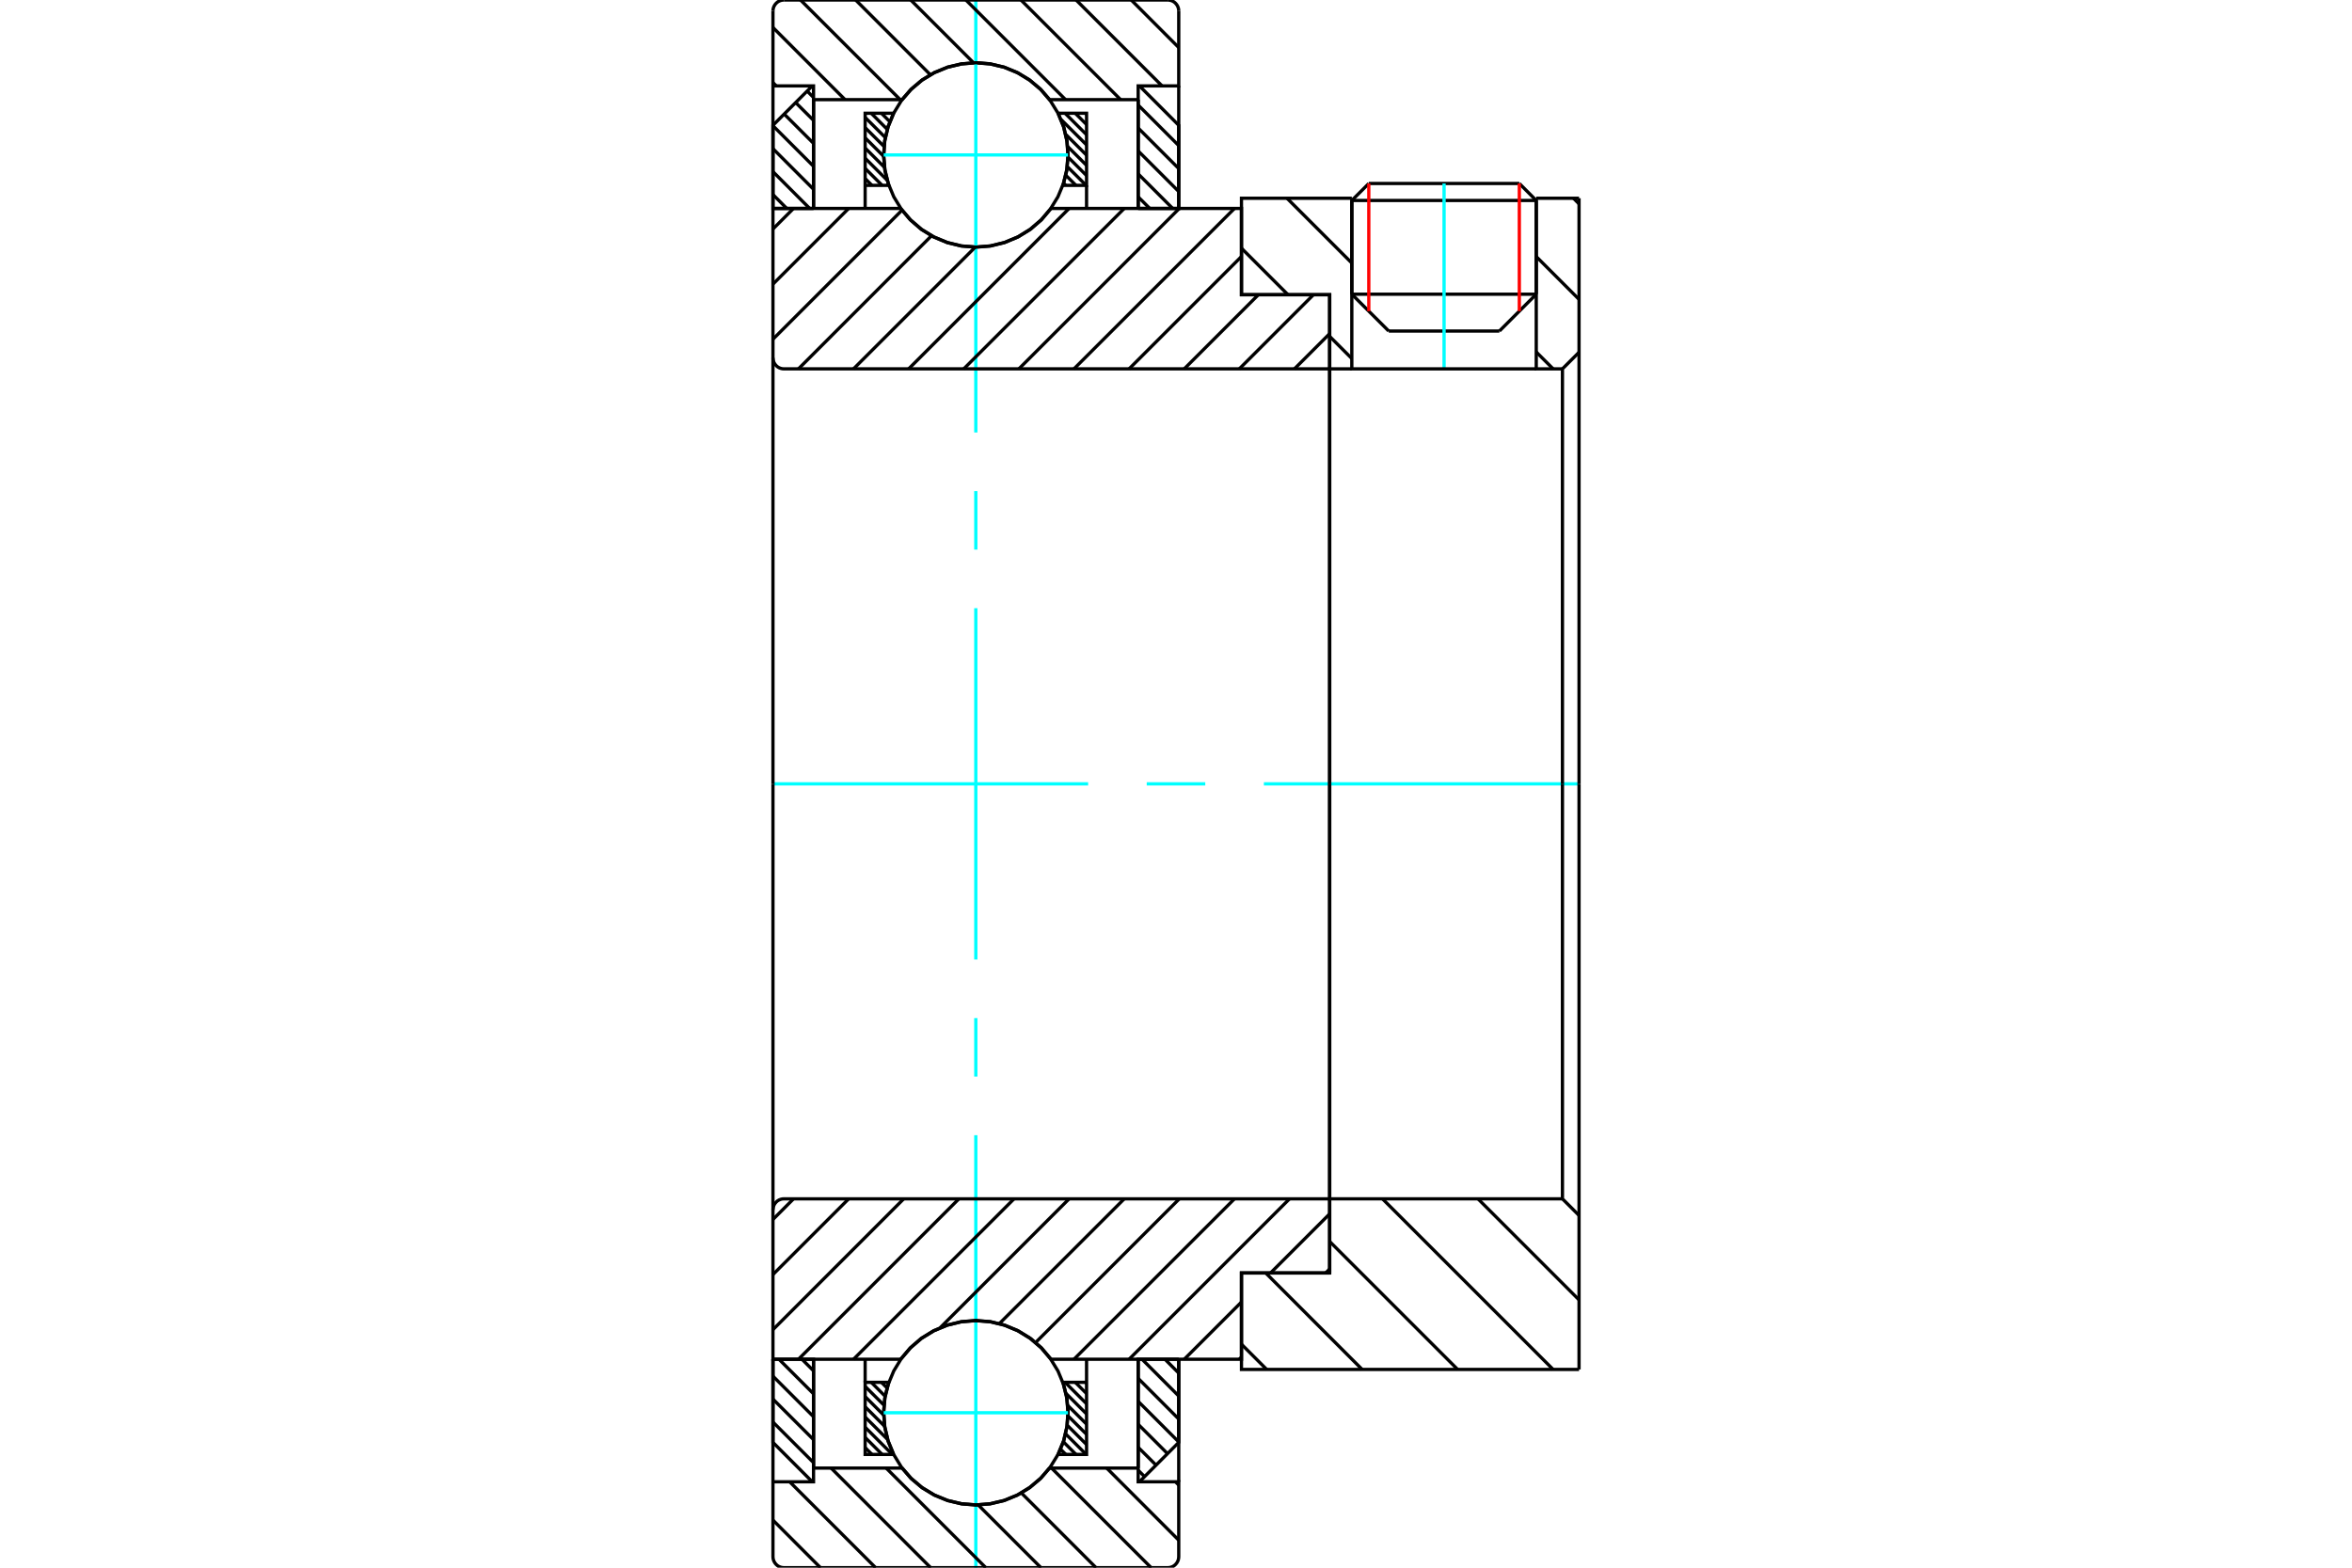 <?xml version="1.0" standalone="no"?>
<!DOCTYPE svg PUBLIC "-//W3C//DTD SVG 1.1//EN"
	"http://www.w3.org/Graphics/SVG/1.1/DTD/svg11.dtd">
<svg xmlns="http://www.w3.org/2000/svg" height="100%" width="100%" viewBox="0 0 36000 24000">
	<rect x="-1800" y="-1200" width="39600" height="26400" style="fill:#FFF"/>
	<g style="fill:none; fill-rule:evenodd" transform="matrix(1 0 0 1 0 0)">
		<g style="fill:none; stroke:#000; stroke-width:50; shape-rendering:geometricPrecision">
			<line x1="21256" y1="5068" x2="22950" y2="5068"/>
			<line x1="20691" y1="4504" x2="23514" y2="4504"/>
			<line x1="20691" y1="3069" x2="23514" y2="3069"/>
			<line x1="20951" y1="2809" x2="23255" y2="2809"/>
			<line x1="20691" y1="4504" x2="21256" y2="5068"/>
			<line x1="22950" y1="5068" x2="23514" y2="4504"/>
			<line x1="20691" y1="3069" x2="20691" y2="4504"/>
			<line x1="23514" y1="4504" x2="23514" y2="3069"/>
			<line x1="20951" y1="2809" x2="20691" y2="3069"/>
			<line x1="23514" y1="3069" x2="23255" y2="2809"/>
		</g>
		<g style="fill:none; stroke:#0FF; stroke-width:50; shape-rendering:geometricPrecision">
			<line x1="22103" y1="5647" x2="22103" y2="2809"/>
		</g>
		<g style="fill:none; stroke:#000; stroke-width:50; shape-rendering:geometricPrecision">
			<line x1="11831" y1="21771" x2="12452" y2="22392"/>
			<line x1="11831" y1="21419" x2="12452" y2="22040"/>
			<line x1="11831" y1="21068" x2="12452" y2="21689"/>
			<line x1="11923" y1="20809" x2="12452" y2="21338"/>
			<line x1="12275" y1="20809" x2="12452" y2="20986"/>
			<polyline points="11831,20809 11831,22082 12433,22685"/>
			<polyline points="12452,22475 12452,20809 11831,20809"/>
		</g>
		<g style="fill:none; stroke:#0FF; stroke-width:50; shape-rendering:geometricPrecision">
			<line x1="11831" y1="12000" x2="16655" y2="12000"/>
			<line x1="17552" y1="12000" x2="18448" y2="12000"/>
			<line x1="19345" y1="12000" x2="24169" y2="12000"/>
		</g>
		<g style="fill:none; stroke:#000; stroke-width:50; shape-rendering:geometricPrecision">
			<line x1="11831" y1="2979" x2="12042" y2="3191"/>
			<line x1="11831" y1="2628" x2="12393" y2="3191"/>
			<line x1="11831" y1="2276" x2="12452" y2="2898"/>
			<line x1="11831" y1="1925" x2="12452" y2="2546"/>
			<line x1="12003" y1="1746" x2="12452" y2="2195"/>
			<line x1="12178" y1="1570" x2="12452" y2="1843"/>
			<line x1="12354" y1="1394" x2="12452" y2="1492"/>
			<line x1="12452" y1="3191" x2="12452" y2="1525"/>
			<polyline points="12433,1315 11831,1918 11831,3191 12452,3191"/>
			<line x1="17831" y1="20809" x2="18042" y2="21021"/>
			<line x1="17480" y1="20809" x2="18042" y2="21372"/>
			<line x1="17421" y1="21102" x2="18042" y2="21724"/>
			<line x1="17421" y1="21454" x2="18042" y2="22075"/>
			<line x1="17421" y1="21805" x2="17870" y2="22254"/>
			<line x1="17421" y1="22157" x2="17695" y2="22430"/>
			<line x1="17421" y1="22508" x2="17519" y2="22606"/>
			<polyline points="18042,20809 18042,22082 17440,22685"/>
			<polyline points="17421,22475 17421,20809 18042,20809"/>
			<line x1="17421" y1="1608" x2="18042" y2="2229"/>
			<line x1="17421" y1="1960" x2="18042" y2="2581"/>
			<line x1="17421" y1="2311" x2="18042" y2="2932"/>
			<line x1="17421" y1="2662" x2="17949" y2="3191"/>
			<line x1="17421" y1="3014" x2="17598" y2="3191"/>
			<line x1="17421" y1="3191" x2="17421" y2="1525"/>
			<polyline points="17440,1315 18042,1918 18042,3191 17421,3191"/>
			<line x1="16614" y1="21162" x2="16631" y2="21179"/>
			<line x1="16458" y1="21162" x2="16631" y2="21335"/>
			<line x1="16302" y1="21162" x2="16631" y2="21491"/>
			<line x1="16317" y1="21333" x2="16631" y2="21647"/>
			<line x1="16343" y1="21516" x2="16631" y2="21803"/>
			<line x1="16347" y1="21676" x2="16631" y2="21959"/>
			<line x1="16335" y1="21819" x2="16631" y2="22115"/>
			<line x1="16310" y1="21951" x2="16625" y2="22266"/>
			<line x1="16276" y1="22073" x2="16469" y2="22266"/>
			<line x1="16233" y1="22186" x2="16313" y2="22266"/>
			<line x1="13491" y1="21162" x2="13577" y2="21248"/>
			<line x1="13335" y1="21162" x2="13548" y2="21375"/>
			<line x1="13242" y1="21225" x2="13530" y2="21512"/>
			<line x1="13242" y1="21381" x2="13526" y2="21665"/>
			<line x1="13242" y1="21537" x2="13541" y2="21836"/>
			<line x1="13242" y1="21694" x2="13585" y2="22036"/>
			<line x1="13242" y1="21850" x2="13658" y2="22266"/>
			<line x1="13242" y1="22006" x2="13502" y2="22266"/>
			<line x1="13242" y1="22162" x2="13346" y2="22266"/>
			<line x1="13242" y1="21162" x2="13242" y2="20809"/>
			<polyline points="16631,20809 16631,21162 16631,22266 16196,22266 16282,22056 16333,21834 16348,21608 16327,21382 16269,21162 16631,21162"/>
			<polyline points="13677,22266 13242,22266 13242,21162 13604,21162 13546,21382 13525,21608 13540,21834 13591,22056 13677,22266"/>
			<line x1="16614" y1="1734" x2="16631" y2="1751"/>
			<line x1="16458" y1="1734" x2="16631" y2="1907"/>
			<line x1="16302" y1="1734" x2="16631" y2="2063"/>
			<line x1="16238" y1="1827" x2="16631" y2="2219"/>
			<line x1="16313" y1="2058" x2="16631" y2="2376"/>
			<line x1="16342" y1="2243" x2="16631" y2="2532"/>
			<line x1="16348" y1="2405" x2="16631" y2="2688"/>
			<line x1="16336" y1="2550" x2="16625" y2="2838"/>
			<line x1="16313" y1="2683" x2="16469" y2="2838"/>
			<line x1="16279" y1="2805" x2="16313" y2="2838"/>
			<line x1="13647" y1="1734" x2="13667" y2="1754"/>
			<line x1="13491" y1="1734" x2="13620" y2="1863"/>
			<line x1="13335" y1="1734" x2="13580" y2="1980"/>
			<line x1="13242" y1="1798" x2="13551" y2="2106"/>
			<line x1="13242" y1="1954" x2="13531" y2="2242"/>
			<line x1="13242" y1="2110" x2="13525" y2="2393"/>
			<line x1="13242" y1="2266" x2="13538" y2="2562"/>
			<line x1="13242" y1="2422" x2="13579" y2="2759"/>
			<line x1="13242" y1="2578" x2="13502" y2="2838"/>
			<line x1="13242" y1="2734" x2="13346" y2="2838"/>
			<line x1="16631" y1="2838" x2="16631" y2="3191"/>
			<polyline points="13242,3191 13242,2838 13242,1734 13677,1734 13591,1944 13540,2166 13525,2392 13546,2618 13604,2838 13242,2838"/>
			<polyline points="16196,1734 16631,1734 16631,2838 16269,2838 16327,2618 16348,2392 16333,2166 16282,1944 16196,1734"/>
			<polyline points="16347,2372 16329,2151 16278,1936 16193,1731 16077,1543 15934,1374 15765,1231 15577,1115 15372,1030 15157,979 14936,961 14716,979 14501,1030 14296,1115 14107,1231 13939,1374 13795,1543 13680,1731 13595,1936 13543,2151 13526,2372 13543,2592 13595,2808 13680,3012 13795,3201 13939,3369 14107,3513 14296,3628 14501,3713 14716,3765 14936,3782 15157,3765 15372,3713 15577,3628 15765,3513 15934,3369 16077,3201 16193,3012 16278,2808 16329,2592 16347,2372"/>
		</g>
		<g style="fill:none; stroke:#0FF; stroke-width:50; shape-rendering:geometricPrecision">
			<line x1="13526" y1="2372" x2="16347" y2="2372"/>
			<line x1="14936" y1="24000" x2="14936" y2="17379"/>
			<line x1="14936" y1="16482" x2="14936" y2="15586"/>
			<line x1="14936" y1="14689" x2="14936" y2="9311"/>
			<line x1="14936" y1="8414" x2="14936" y2="7518"/>
			<line x1="14936" y1="6621" x2="14936" y2="0"/>
		</g>
		<g style="fill:none; stroke:#000; stroke-width:50; shape-rendering:geometricPrecision">
			<polyline points="16347,21628 16329,21408 16278,21192 16193,20988 16077,20799 15934,20631 15765,20487 15577,20372 15372,20287 15157,20235 14936,20218 14716,20235 14501,20287 14296,20372 14107,20487 13939,20631 13795,20799 13680,20988 13595,21192 13543,21408 13526,21628 13543,21849 13595,22064 13680,22269 13795,22457 13939,22626 14107,22769 14296,22885 14501,22970 14716,23021 14936,23039 15157,23021 15372,22970 15577,22885 15765,22769 15934,22626 16077,22457 16193,22269 16278,22064 16329,21849 16347,21628"/>
		</g>
		<g style="fill:none; stroke:#0FF; stroke-width:50; shape-rendering:geometricPrecision">
			<line x1="13526" y1="21628" x2="16347" y2="21628"/>
		</g>
		<g style="fill:none; stroke:#000; stroke-width:50; shape-rendering:geometricPrecision">
			<line x1="22622" y1="18353" x2="24169" y2="19900"/>
			<line x1="21160" y1="18353" x2="23772" y2="20965"/>
			<line x1="20352" y1="19006" x2="22311" y2="20965"/>
			<line x1="19373" y1="19488" x2="20849" y2="20965"/>
			<line x1="19002" y1="20579" x2="19388" y2="20965"/>
			<line x1="24169" y1="12000" x2="24169" y2="20965"/>
			<polyline points="24169,18607 23915,18353 23915,12000"/>
			<polyline points="23915,18353 20352,18353 20352,12000"/>
			<polyline points="20352,18353 20352,19488 19002,19488 19002,20965 24169,20965"/>
			<line x1="24083" y1="3035" x2="24169" y2="3121"/>
			<line x1="23514" y1="3928" x2="24169" y2="4583"/>
			<line x1="23514" y1="5389" x2="23772" y2="5647"/>
			<line x1="19699" y1="3035" x2="20691" y2="4027"/>
			<line x1="19002" y1="3800" x2="19714" y2="4512"/>
			<line x1="20352" y1="5150" x2="20691" y2="5489"/>
			<line x1="24169" y1="12000" x2="24169" y2="3035"/>
			<polyline points="24169,5393 23915,5647 23915,12000"/>
			<polyline points="23915,5647 23514,5647 23514,3035"/>
			<polyline points="23514,5647 20691,5647 20691,3035"/>
			<polyline points="20691,5647 20352,5647 20352,12000"/>
			<polyline points="20352,5647 20352,4512 19002,4512 19002,3035 20691,3035"/>
			<line x1="23514" y1="3035" x2="24169" y2="3035"/>
			<line x1="20352" y1="19427" x2="20291" y2="19488"/>
			<line x1="19002" y1="20776" x2="18969" y2="20809"/>
			<line x1="20352" y1="18583" x2="19447" y2="19488"/>
			<line x1="19002" y1="19933" x2="18126" y2="20809"/>
			<line x1="19738" y1="18353" x2="17282" y2="20809"/>
			<line x1="18895" y1="18353" x2="16438" y2="20809"/>
			<line x1="18051" y1="18353" x2="15851" y2="20553"/>
			<line x1="17208" y1="18353" x2="15297" y2="20263"/>
			<line x1="16364" y1="18353" x2="14390" y2="20327"/>
			<line x1="15521" y1="18353" x2="13064" y2="20809"/>
			<line x1="14677" y1="18353" x2="12221" y2="20809"/>
			<line x1="13833" y1="18353" x2="11831" y2="20356"/>
			<line x1="12990" y1="18353" x2="11831" y2="19512"/>
			<line x1="12146" y1="18353" x2="11831" y2="18669"/>
			<line x1="20352" y1="12000" x2="20352" y2="19488"/>
			<polyline points="20352,18353 12000,18353 11973,18355 11948,18361 11923,18371 11900,18385 11880,18403 11863,18423 11849,18445 11839,18470 11833,18496 11831,18522 11831,20809 12452,20809 13786,20809"/>
			<polyline points="16087,20809 15943,20638 15774,20491 15583,20373 15377,20287 15160,20234 14936,20216 14713,20234 14496,20287 14290,20373 14099,20491 13930,20638 13786,20809"/>
			<polyline points="16087,20809 19002,20809 19002,19488 20352,19488"/>
			<line x1="11831" y1="12000" x2="11831" y2="18522"/>
			<line x1="20352" y1="5108" x2="19813" y2="5647"/>
			<line x1="20104" y1="4512" x2="18969" y2="5647"/>
			<line x1="19261" y1="4512" x2="18126" y2="5647"/>
			<line x1="19002" y1="3927" x2="17282" y2="5647"/>
			<line x1="18895" y1="3191" x2="16438" y2="5647"/>
			<line x1="18051" y1="3191" x2="15595" y2="5647"/>
			<line x1="17208" y1="3191" x2="14751" y2="5647"/>
			<line x1="16364" y1="3191" x2="13908" y2="5647"/>
			<line x1="14928" y1="3783" x2="13064" y2="5647"/>
			<line x1="14258" y1="3609" x2="12221" y2="5647"/>
			<line x1="13807" y1="3217" x2="11831" y2="5193"/>
			<line x1="12990" y1="3191" x2="11831" y2="4350"/>
			<line x1="12146" y1="3191" x2="11831" y2="3506"/>
			<line x1="11831" y1="12000" x2="11831" y2="3191"/>
			<polyline points="11831,5478 11833,5504 11839,5530 11849,5555 11863,5577 11880,5597 11900,5615 11923,5629 11948,5639 11973,5645 12000,5647 20352,5647 20352,4512 19002,4512 19002,3191 16087,3191"/>
			<polyline points="13786,3191 13930,3362 14099,3509 14290,3627 14496,3713 14713,3766 14936,3784 15160,3766 15377,3713 15583,3627 15774,3509 15943,3362 16087,3191"/>
			<polyline points="13786,3191 12452,3191 11831,3191"/>
			<line x1="20352" y1="12000" x2="20352" y2="5647"/>
		</g>
		<g style="fill:none; stroke:#F00; stroke-width:50; shape-rendering:geometricPrecision">
			<line x1="23255" y1="2809" x2="23255" y2="4763"/>
			<line x1="20951" y1="4763" x2="20951" y2="2809"/>
		</g>
		<g style="fill:none; stroke:#000; stroke-width:50; shape-rendering:geometricPrecision">
			<line x1="12558" y1="24000" x2="11831" y2="23272"/>
			<line x1="13402" y1="24000" x2="12087" y2="22685"/>
			<line x1="14245" y1="24000" x2="12721" y2="22475"/>
			<line x1="15089" y1="24000" x2="13564" y2="22475"/>
			<line x1="15933" y1="24000" x2="14972" y2="23039"/>
			<line x1="16776" y1="24000" x2="15633" y2="22856"/>
			<line x1="17620" y1="24000" x2="16095" y2="22475"/>
			<line x1="18042" y1="23579" x2="16939" y2="22475"/>
			<line x1="18042" y1="22735" x2="17992" y2="22685"/>
			<polyline points="11831,20809 11831,22685 11831,23831 11833,23857 11839,23883 11849,23907 11863,23930 11880,23950 11900,23968 11923,23982 11948,23992 11973,23998 12000,24000 17873,24000 17899,23998 17925,23992 17950,23982 17973,23968 17993,23950 18010,23930 18024,23907 18034,23883 18040,23857 18042,23831 18042,22685 17421,22685 17421,22475 17421,20809"/>
			<line x1="17421" y1="22475" x2="16066" y2="22475"/>
			<polyline points="13807,22475 13951,22639 14118,22779 14305,22891 14507,22973 14719,23023 14936,23040 15154,23023 15366,22973 15568,22891 15755,22779 15922,22639 16066,22475"/>
			<polyline points="13807,22475 12452,22475 12452,20809"/>
			<polyline points="12452,22475 12452,22685 11831,22685"/>
			<line x1="18042" y1="22685" x2="18042" y2="20809"/>
			<line x1="17315" y1="0" x2="18042" y2="728"/>
			<line x1="16471" y1="0" x2="17786" y2="1315"/>
			<line x1="15627" y1="0" x2="17152" y2="1525"/>
			<line x1="14784" y1="0" x2="16309" y2="1525"/>
			<line x1="13940" y1="0" x2="14901" y2="961"/>
			<line x1="13097" y1="0" x2="14240" y2="1144"/>
			<line x1="12253" y1="0" x2="13778" y2="1525"/>
			<line x1="11831" y1="421" x2="12934" y2="1525"/>
			<line x1="11831" y1="1265" x2="11881" y2="1315"/>
			<polyline points="11831,3191 11831,1315 11831,169"/>
			<polyline points="12000,0 11973,2 11948,8 11923,18 11900,32 11880,50 11863,70 11849,93 11839,117 11833,143 11831,169"/>
			<line x1="12000" y1="0" x2="17873" y2="0"/>
			<polyline points="18042,169 18040,143 18034,117 18024,93 18010,70 17993,50 17973,32 17950,18 17925,8 17899,2 17873,0"/>
			<polyline points="18042,169 18042,1315 17421,1315 17421,1525 17421,3191"/>
			<polyline points="17421,1525 16066,1525 15922,1361 15755,1221 15568,1109 15366,1027 15154,977 14936,960 14719,977 14507,1027 14305,1109 14118,1221 13951,1361 13807,1525 12452,1525 12452,3191"/>
			<polyline points="12452,1525 12452,1315 11831,1315"/>
			<line x1="18042" y1="1315" x2="18042" y2="3191"/>
		</g>
	</g>
</svg>
